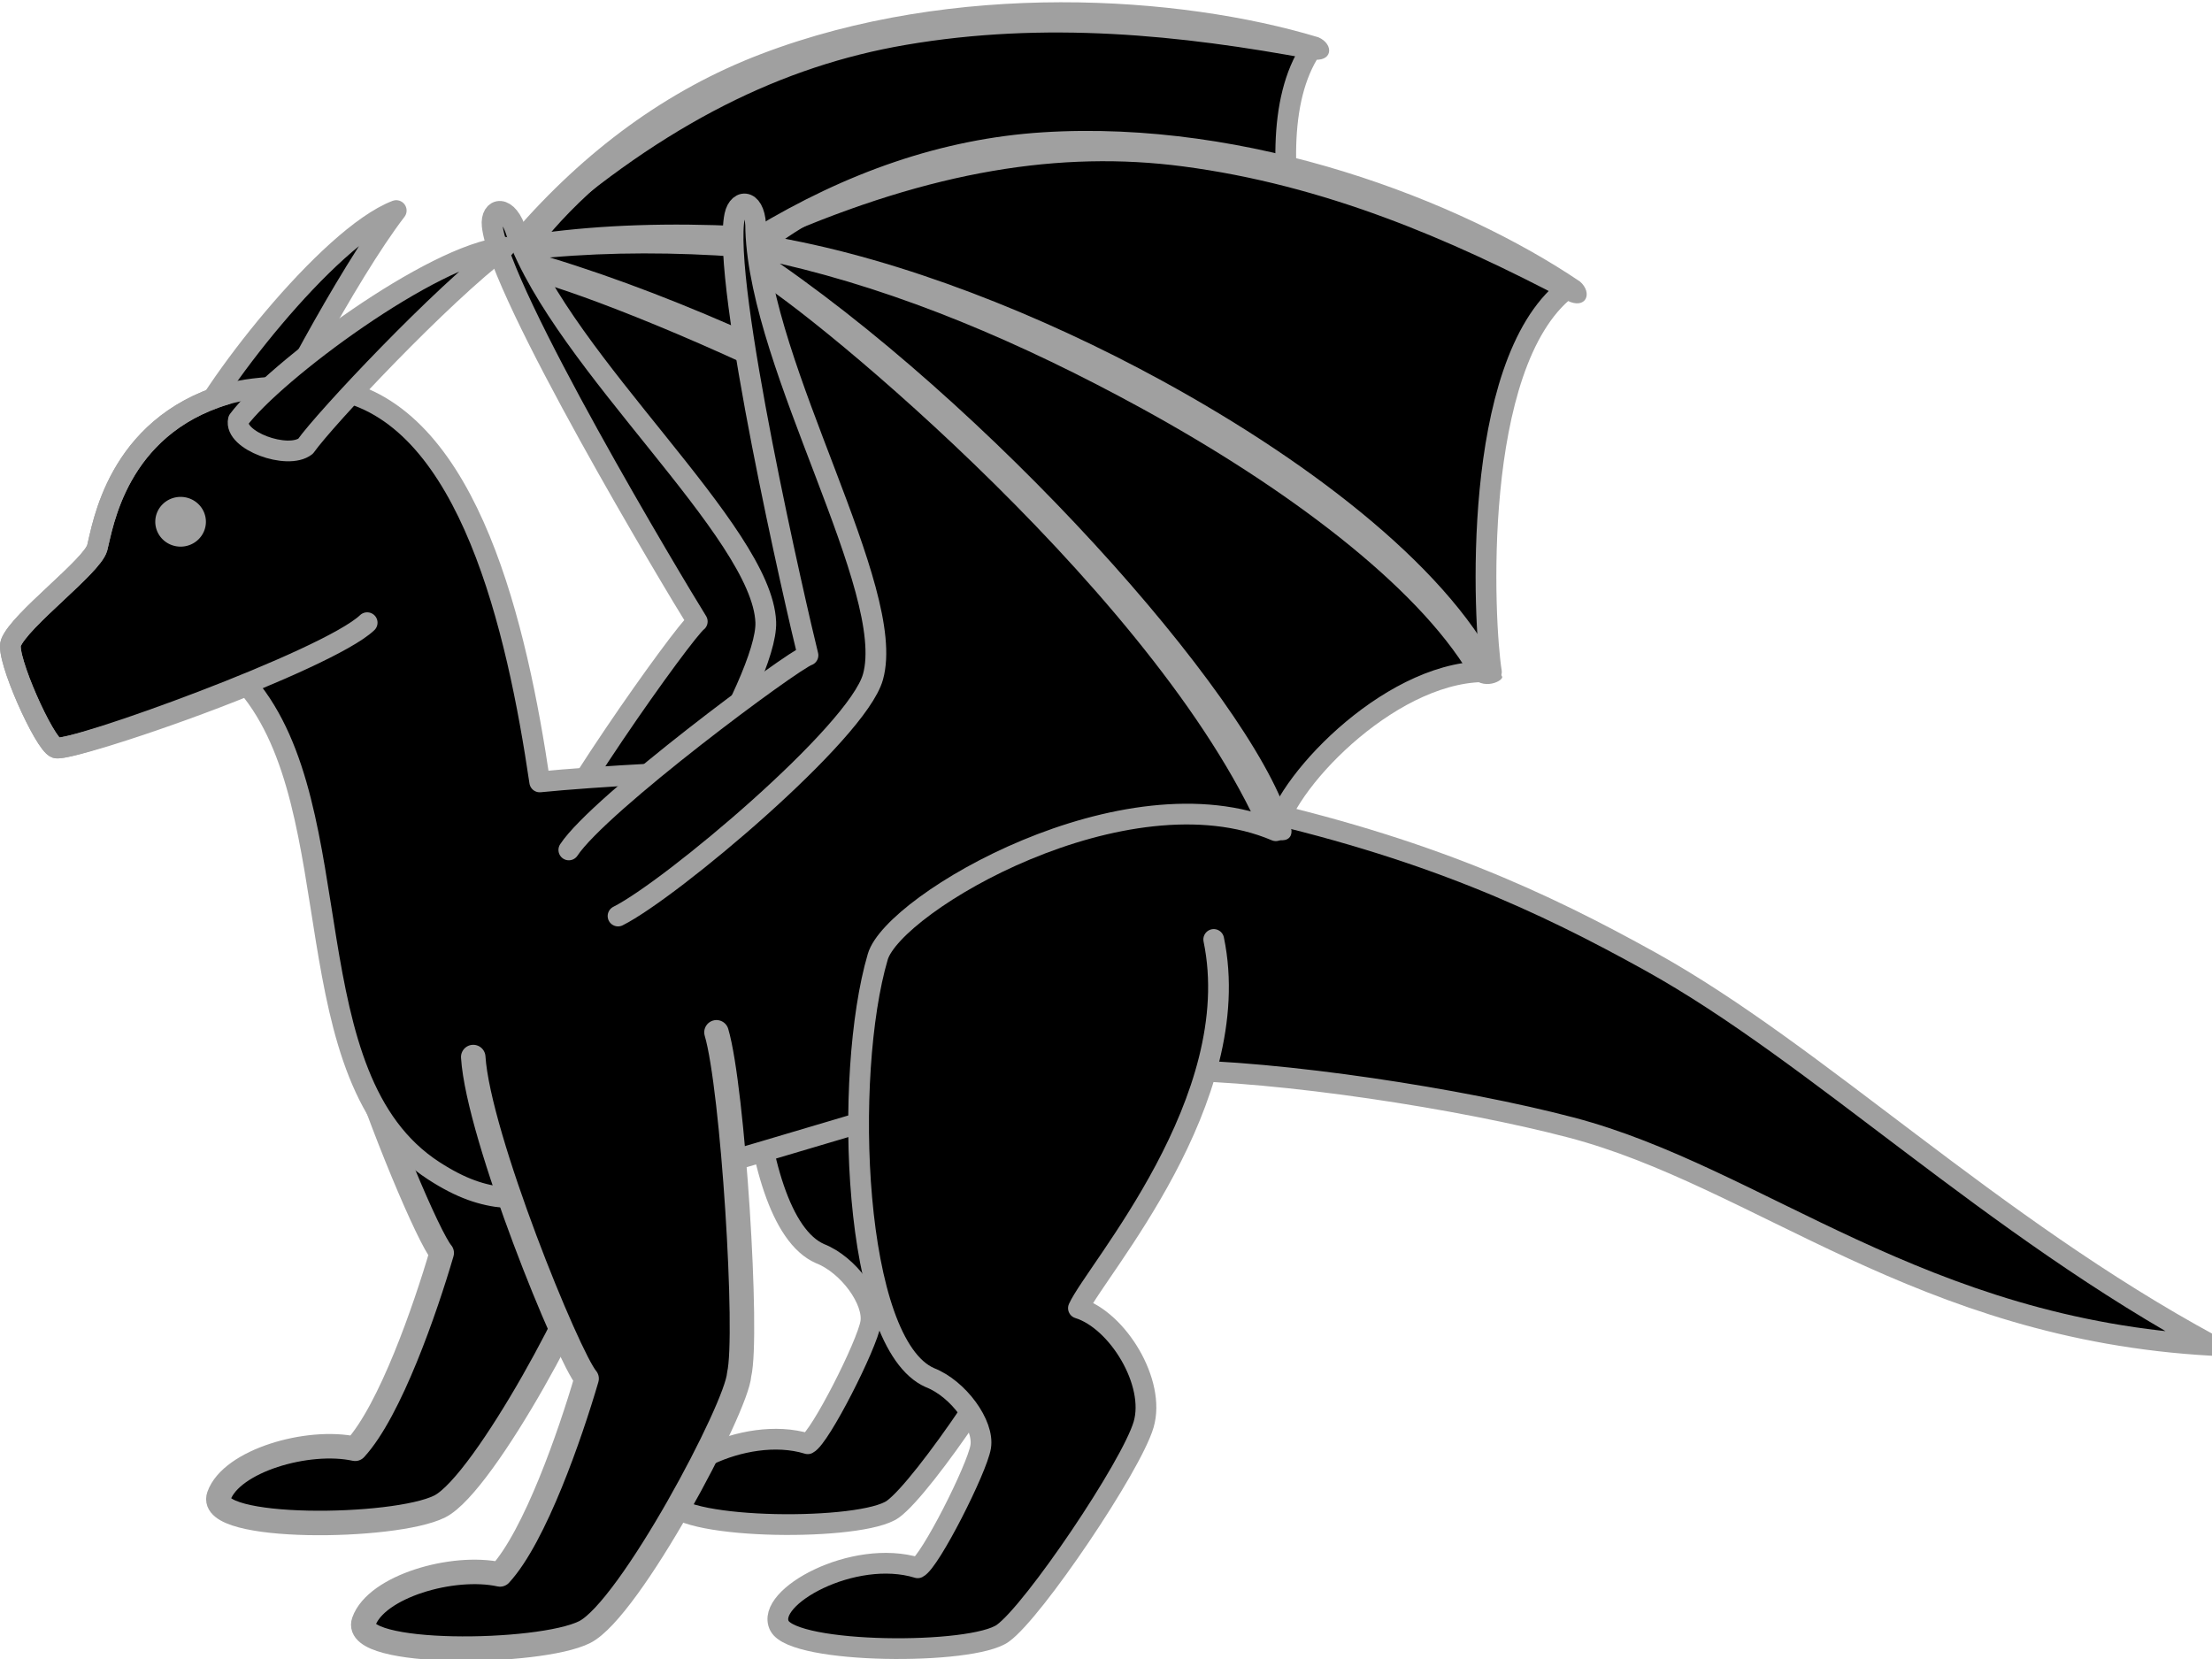 <?xml version="1.0" encoding="UTF-8" standalone="no"?>
<svg
   xmlns:dc="http://purl.org/dc/elements/1.1/"
   xmlns:cc="http://creativecommons.org/ns#"
   xmlns:rdf="http://www.w3.org/1999/02/22-rdf-syntax-ns#"
   xmlns:svg="http://www.w3.org/2000/svg"
   xmlns="http://www.w3.org/2000/svg"
   xmlns:sodipodi="http://sodipodi.sourceforge.net/DTD/sodipodi-0.dtd"
   xmlns:inkscape="http://www.inkscape.org/namespaces/inkscape"
   width="640"
   height="480"
   viewBox="0 0 640 480"
   version="1.1"
   id="derg"
   preserveAspectRatio="none"
   inkscape:version="1.0alpha2 (1:0.92.0+devel+201906271916+a9c687c)"
   sodipodi:docname="derg.svg">
  <defs
     id="defs4569" />
  <sodipodi:namedview
     inkscape:guide-bbox="true"
     showguides="false"
     id="base"
     pagecolor="#ffffff"
     bordercolor="#666666"
     borderopacity="1.0"
     inkscape:pageopacity="0.0"
     inkscape:pageshadow="2"
     inkscape:zoom="1.979899"
     inkscape:cx="237.64109"
     inkscape:cy="445.06534"
     inkscape:document-units="px"
     inkscape:current-layer="g1004"
     showgrid="false"
     units="px"
     inkscape:pagecheckerboard="true"
     inkscape:window-width="2408"
     inkscape:window-height="1411"
     inkscape:window-x="30"
     inkscape:window-y="0"
     inkscape:window-maximized="1"
     inkscape:document-rotation="0"
     borderlayer="true"
     inkscape:snap-global="false"
     inkscape:snap-smooth-nodes="true"
     inkscape:snap-intersection-paths="false"
     fit-margin-top="0"
     fit-margin-left="3"
     fit-margin-right="3"
     fit-margin-bottom="3"
     inkscape:object-paths="false">
    <sodipodi:guide
       id="guide846"
       orientation="0,-1"
       position="163.075,158.202" />
  </sodipodi:namedview>
  <g
     inkscape:label="derg"
     id="g1004"
     inkscape:groupmode="layer"
     transform="translate(-23.46,-3.952)">
    <path
       color-group="horn"
       sodipodi:nodetypes="cccc"
       inkscape:connector-curvature="0"
       id="path911"
       d="m 77.118,133.531 c 6.295,-16.14 41.313,-61.145 60.985,-68.657 -14.086,18.286 -36.942,61.715 -40.226,70.799 -3.919,5.27 -20.523,3.949 -20.759,-2.142 z"
       style="fill-opacity:1;stroke:#a0a0a0;stroke-width:6;stroke-linecap:round;stroke-linejoin:round;stroke-miterlimit:4;stroke-dasharray:none;stroke-opacity:1"
       color-group-primary="horn" />
    <path
       color-group="wing-web-over"
       inkscape:connector-curvature="0"
       id="path998"
       d="m 402.846,18.14 c -19.663,29.458 5.445,96.546 11.962,109.301 -26.656,7.035 -46.494,47.432 -45.192,62.937 -47.003,-4.163 -91.566,59.897 -98.249,75.332 -21.547,-1.785 -75.489,2.137 -75.489,2.137 L 235.831,182.982 172.681,79.728 c 0,0 34.89,-58.9 131.292,-69.37 72.562,-3.044 98.873,7.782 98.873,7.782 z"
       style="fill-opacity:1;stroke:#a0a0a0;stroke-width:6;stroke-linecap:round;stroke-linejoin:round;stroke-miterlimit:4;stroke-dasharray:none;stroke-opacity:1"
       inkscape:transform-center-x="-105.34586"
       inkscape:transform-center-y="-103.72418"
       color-group-primary="main"
       sodipodi:nodetypes="ccccccccc" />
    <path
       color-group="wing-fingers"
       sodipodi:nodetypes="scccccsccscsccs"
       inkscape:connector-curvature="0"
       id="path1000"
       d="m 243.673,19.577 c -27.358,10.435 -50.974,27.931 -71.471,51.57 l 2.787,13.519 c 11.963,1.008 135.786,48.393 188.823,105.553 2.679,3.638 12.054,3.608 10.064,-1.379 -17.14,-29.215 -113.337,-86.685 -191.33,-110.393 35.752,-3.14 73.402,0.212 112.073,7.542 47.382,8.981 91.786,24.264 114.415,44.117 5.237,3.879 10.317,-1.748 9.045,-2.398 C 395.921,103.801 348.807,86.248 298.128,76.634 258.918,69.196 215.886,66.504 179.864,71.422 c 36.279,-32.007 70.34,-48.41 105.493,-54.453 40.518,-6.965 79.838,-2.907 117.595,4.14 6.161,1.034 6.593,-4.348 1.963,-6.367 C 364.845,2.632 299.692,-1.79 243.673,19.577 Z"
       style="fill:#a0a0a0;fill-opacity:1;stroke:none;stroke-width:6;stroke-linecap:round;stroke-linejoin:round;stroke-miterlimit:4;stroke-dasharray:none;stroke-opacity:1"
       inkscape:transform-center-x="-106.841"
       inkscape:transform-center-y="-142.98221"
       color-group-primary="main" />
    <path
       color-group="wing-arm"
       sodipodi:nodetypes="ccscsc"
       inkscape:connector-curvature="0"
       id="path1002"
       d="m 176.711,258.656 c 4.288,-15.456 44.633,-72.046 48.491,-74.888 C 218.586,173.168 167.854,88.535 165.862,69.227 c -0.545,-5.283 4.479,-6.443 7.096,2.208 13.692,37.777 71.01,86.314 72.062,112.502 0.678,16.884 -36.789,76.655 -48.872,88.529"
       style="fill-opacity:1;stroke:#a0a0a0;stroke-width:6;stroke-linecap:round;stroke-linejoin:round;stroke-miterlimit:4;stroke-dasharray:none;stroke-opacity:1"
       inkscape:transform-center-x="-17.026086"
       inkscape:transform-center-y="-77.387031"
       color-group-primary="main" />
    <path
       color-group="leg"
       sodipodi:nodetypes="ccsccssccc"
       inkscape:connector-curvature="0"
       id="path986"
       d="m 246.067,243.296 c -10.019,33.234 -8.177,113.449 14.67,123.377 8.214,3.214 15.714,13.571 14.643,20 -1.071,6.429 -14.643,33.214 -18.214,35 -18.571,-5.714 -44.286,8.571 -40,16.786 4.286,8.214 55.714,8.571 64.643,2.143 8.929,-6.429 37.143,-48.214 40.714,-60.357 3.571,-12.143 -7.525,-30.191 -18.86,-33.694 5.028,-11.01 48.788,-60.245 39.145,-106.674 -12.961,-6.717 -63.103,-8.85 -96.741,3.419 z"
       style="fill-opacity:1;stroke:#a0a0a0;stroke-width:6;stroke-linecap:round;stroke-linejoin:round;stroke-miterlimit:4;stroke-dasharray:none;stroke-opacity:1"
       color-group-primary="main" />
    <path
       color-group="arm"
       sodipodi:nodetypes="sccssccs"
       inkscape:connector-curvature="0"
       id="path976"
       d="m 125.334,302.999 c 8.495,26.933 22.215,59.078 25.929,63.471 -4.716,16.12 -14.91,45.633 -25.049,56.658 -13.717,-2.982 -35.831,3.506 -39.41,13.645 -3.578,10.139 50.741,9.615 63.862,3.054 13.121,-6.56 44.133,-65.007 44.73,-74.55 2.705,-11.229 -1.789,-82.899 -6.56,-99.002 -11.228,-5.627 -67.214,24.957 -63.502,36.723 z"
       style="fill-opacity:1;stroke:#a0a0a0;stroke-width:7.085;stroke-linecap:round;stroke-linejoin:round;stroke-miterlimit:4;stroke-dasharray:none;stroke-opacity:1"
       color-group-primary="main" />
    <path
       id="path1135"
       style="fill-opacity:1;stroke:#a0a0a0;stroke-width:6;stroke-linecap:round;stroke-linejoin:round;stroke-miterlimit:4;stroke-dasharray:none;stroke-opacity:1"
       d="m 88.783,118.048 c -31.613,9.467 -35.613,38.402 -37.189,44.379 -1.415,5.364 -22.434,20.886 -24.986,27.543 -1.556,4.06 9.698,29.245 13.035,30.357 2.54,0.847 31.328,-8.266 55.403,-18.048 30.529,36.162 12.248,113.46 53.939,140.429 15.781,10.208 24.611,8.219 44.398,6.697 25.348,-1.95 88.011,-25.863 130.609,-33.646 9.462,-1.359 27.894,-2.429 37.186,-2.176 32.869,0.168 85.312,8.31 116.841,16.595 54.326,14.276 100.968,58.39 185.441,63.033 -64.016,-34.614 -114.263,-84.305 -162.468,-111.042 -30.814,-17.091 -64.612,-33.079 -119.787,-45.161 -55.175,-12.082 -93.057,-10.683 -125.569,-10.527 -26.815,0.129 -60.754,2.168 -76.018,3.705 -6.54,-44.363 -20.304,-104.711 -57.663,-113.193 -7.504,-1.704 -23.678,-1.788 -33.171,1.055 z"
       inkscape:connector-curvature="0"
       sodipodi:nodetypes="sssccssccscssscss" />
    <path
       id="path913"
       style="fill:#a0a0a0;fill-opacity:1;stroke:none;stroke-width:6;stroke-linecap:round;stroke-linejoin:round;stroke-miterlimit:4;stroke-dasharray:none;stroke-opacity:1"
       d="m 83.035,154.915 a 7.324,7.197 0 0 1 -7.324,7.197 7.324,7.197 0 0 1 -7.324,-7.197 7.324,7.197 0 0 1 7.324,-7.197 7.324,7.197 0 0 1 7.324,7.197"
       inkscape:connector-curvature="0" />
    <path
       style="fill-opacity:1;stroke:#a0a0a0;stroke-width:6;stroke-linecap:round;stroke-linejoin:round;stroke-miterlimit:4;stroke-dasharray:none;stroke-opacity:1"
       d="M 92.429,125.483 C 102.783,111.594 148.492,77.501 169.453,75.481 151.018,89.37 117.452,125.173 111.874,133.06 106.697,137.1 91.04,131.418 92.429,125.483 Z"
       id="path907"
       inkscape:connector-curvature="0"
       sodipodi:nodetypes="cccc"
       color-group="horn"
       color-group-primary="horn" />
    <path
       color-group-primary="main"
       sodipodi:nodetypes="csssc"
       color-group="head"
       inkscape:connector-curvature="0"
       id="path901"
       d="m 88.783,118.048 c -31.613,9.467 -35.612,38.403 -37.189,44.379 -1.415,5.364 -22.435,20.886 -24.987,27.543 -1.556,4.06 9.699,29.245 13.036,30.357 4.286,1.429 78.658,-25.33 90.051,-36.214"
       style="fill:none;fill-opacity:1;stroke:#a0a0a0;stroke-width:6;stroke-linecap:round;stroke-linejoin:round;stroke-miterlimit:4;stroke-dasharray:none;stroke-opacity:1" />
    <path
       style="fill-opacity:1;stroke:none;stroke-width:6;stroke-linecap:round;stroke-linejoin:round;stroke-miterlimit:4;stroke-dasharray:none;stroke-opacity:1"
       d="m 277.422,280.79 c -9.492,34.138 -7.353,112.001 15.134,121.773 8.214,3.214 15.714,13.571 14.643,20 -1.071,6.429 -14.643,33.214 -18.214,35 -18.571,-5.714 -44.286,8.571 -40,16.786 4.286,8.214 55.714,8.571 64.643,2.143 8.929,-6.429 37.143,-48.214 40.714,-60.357 3.571,-12.143 -7.525,-30.191 -18.86,-33.694 5.028,-11.01 48.788,-60.245 39.145,-106.674 -12.961,-6.717 -67.812,-7.666 -97.205,5.023 z"
       id="path858"
       inkscape:connector-curvature="0"
       sodipodi:nodetypes="ccsccssccc"
       color-group="leg"
       color-group-primary="main" />
    <path
       style="display:inline;fill-opacity:1;stroke:none;stroke-width:6;stroke-linecap:round;stroke-linejoin:round;stroke-miterlimit:4;stroke-dasharray:none;stroke-opacity:1"
       d="m 474.835,86.419 c -27.779,21.971 -22.135,97.784 -19.863,111.926 -27.527,-1.515 -58.841,30.81 -62.377,45.962 -43.437,-18.435 -104.061,23.856 -115.173,36.483 -35.671,7.023 -64.921,-3.754 -75.999,-11.482 l 66.165,-73.236 -28.284,-117.683 c 95.275,-67.515 194.746,-10.711 235.53,8.029 z"
       id="path855"
       inkscape:connector-curvature="0"
       color-group="wing-web-under"
       sodipodi:nodetypes="cccccccc"
       color-group-primary="main" />
    <path
       style="display:inline;fill:#a0a0a0;fill-opacity:1;stroke:none;stroke-width:6;stroke-linecap:round;stroke-linejoin:round;stroke-miterlimit:4;stroke-dasharray:none;stroke-opacity:1"
       d="m 325.142,42.235 c -29.222,1.86 -56.871,11.666 -83.652,27.843 l -1.512,13.721 c 11.071,4.643 114.285,87.856 147.143,158.57 1.429,4.286 10.357,7.144 10,1.787 -7.311,-33.074 -81.135,-117.374 -148.037,-163.947 34.982,8.022 69.77,22.805 104.305,41.687 42.314,23.136 79.853,51.349 95.27,77.207 3.788,5.303 10.354,1.514 9.344,0.504 C 444.283,170.038 404.864,138.829 359.608,114.076 324.594,94.925 284.482,79.113 248.696,72.699 293.068,53.419 330.362,47.451 365.727,52.095 c 40.762,5.353 77.114,20.88 111.087,38.798 5.578,2.814 7.585,-2.199 3.762,-5.499 C 445.894,61.955 384.977,38.426 325.142,42.235 Z"
       id="path843"
       inkscape:connector-curvature="0"
       sodipodi:nodetypes="scccccsccscsccs"
       color-group="wing-fingers"
       color-group-primary="main" />
    <path
       color-group-primary="main"
       color-group="arm"
       sodipodi:nodetypes="cccsscc"
       inkscape:connector-curvature="0"
       id="path937"
       d="m 160.383,309.787 c 1.47,23.115 27.464,86.724 32.802,93.038 -4.716,16.12 -14.91,45.633 -25.049,56.658 -13.717,-2.982 -35.831,3.506 -39.41,13.645 -3.578,10.139 50.741,9.615 63.862,3.054 13.121,-6.56 44.133,-65.007 44.73,-74.55 2.705,-11.229 -1.789,-82.899 -6.56,-99.002"
       style="fill-opacity:1;stroke:#a0a0a0;stroke-width:7.085;stroke-linecap:round;stroke-linejoin:round;stroke-miterlimit:4;stroke-dasharray:none;stroke-opacity:1" />
    <path
       id="path941"
       style="display:inline;fill:none;fill-opacity:1;stroke:#a0a0a0;stroke-width:6;stroke-linecap:round;stroke-linejoin:round;stroke-miterlimit:4;stroke-dasharray:none;stroke-opacity:1"
       d="M 239.304,78.39 C 269.982,48.503 367.844,19.003 476.661,87.572 448.881,109.543 452.699,184.203 454.972,198.345 c -27.527,-1.515 -58.841,30.81 -62.377,45.962 -43.437,-18.435 -110.607,20.945 -115.173,36.483 -9.99,33.995 -7.353,112.001 15.134,121.773 8.214,3.214 15.714,13.571 14.643,20 -1.071,6.429 -14.643,33.214 -18.214,35 -18.571,-5.714 -44.286,8.571 -40,16.786 4.286,8.214 55.714,8.571 64.643,2.143 8.929,-6.429 37.143,-48.214 40.714,-60.357 3.571,-12.143 -7.525,-30.191 -18.86,-33.694 5.028,-11.01 48.788,-60.245 39.145,-106.674"
       inkscape:connector-curvature="0"
       sodipodi:nodetypes="ccccscsccsscc" />
    <path
       color-group-primary="main"
       color-group="wing-arm"
       sodipodi:nodetypes="ccscsc"
       inkscape:connector-curvature="0"
       id="path943"
       d="m 188.039,249.863 c 8.839,-13.385 64.65,-54.801 69.195,-56.316 -3.03,-12.122 -25.235,-108.265 -21.184,-127.249 1.108,-5.194 6.245,-4.751 6.071,4.286 1.393,40.158 40.98,103.987 33.916,129.226 -4.554,16.272 -58.607,61.601 -73.759,69.178"
       style="display:inline;fill-opacity:1;stroke:#a0a0a0;stroke-width:6;stroke-linecap:round;stroke-linejoin:round;stroke-miterlimit:4;stroke-dasharray:none;stroke-opacity:1" />
  </g>
</svg>

